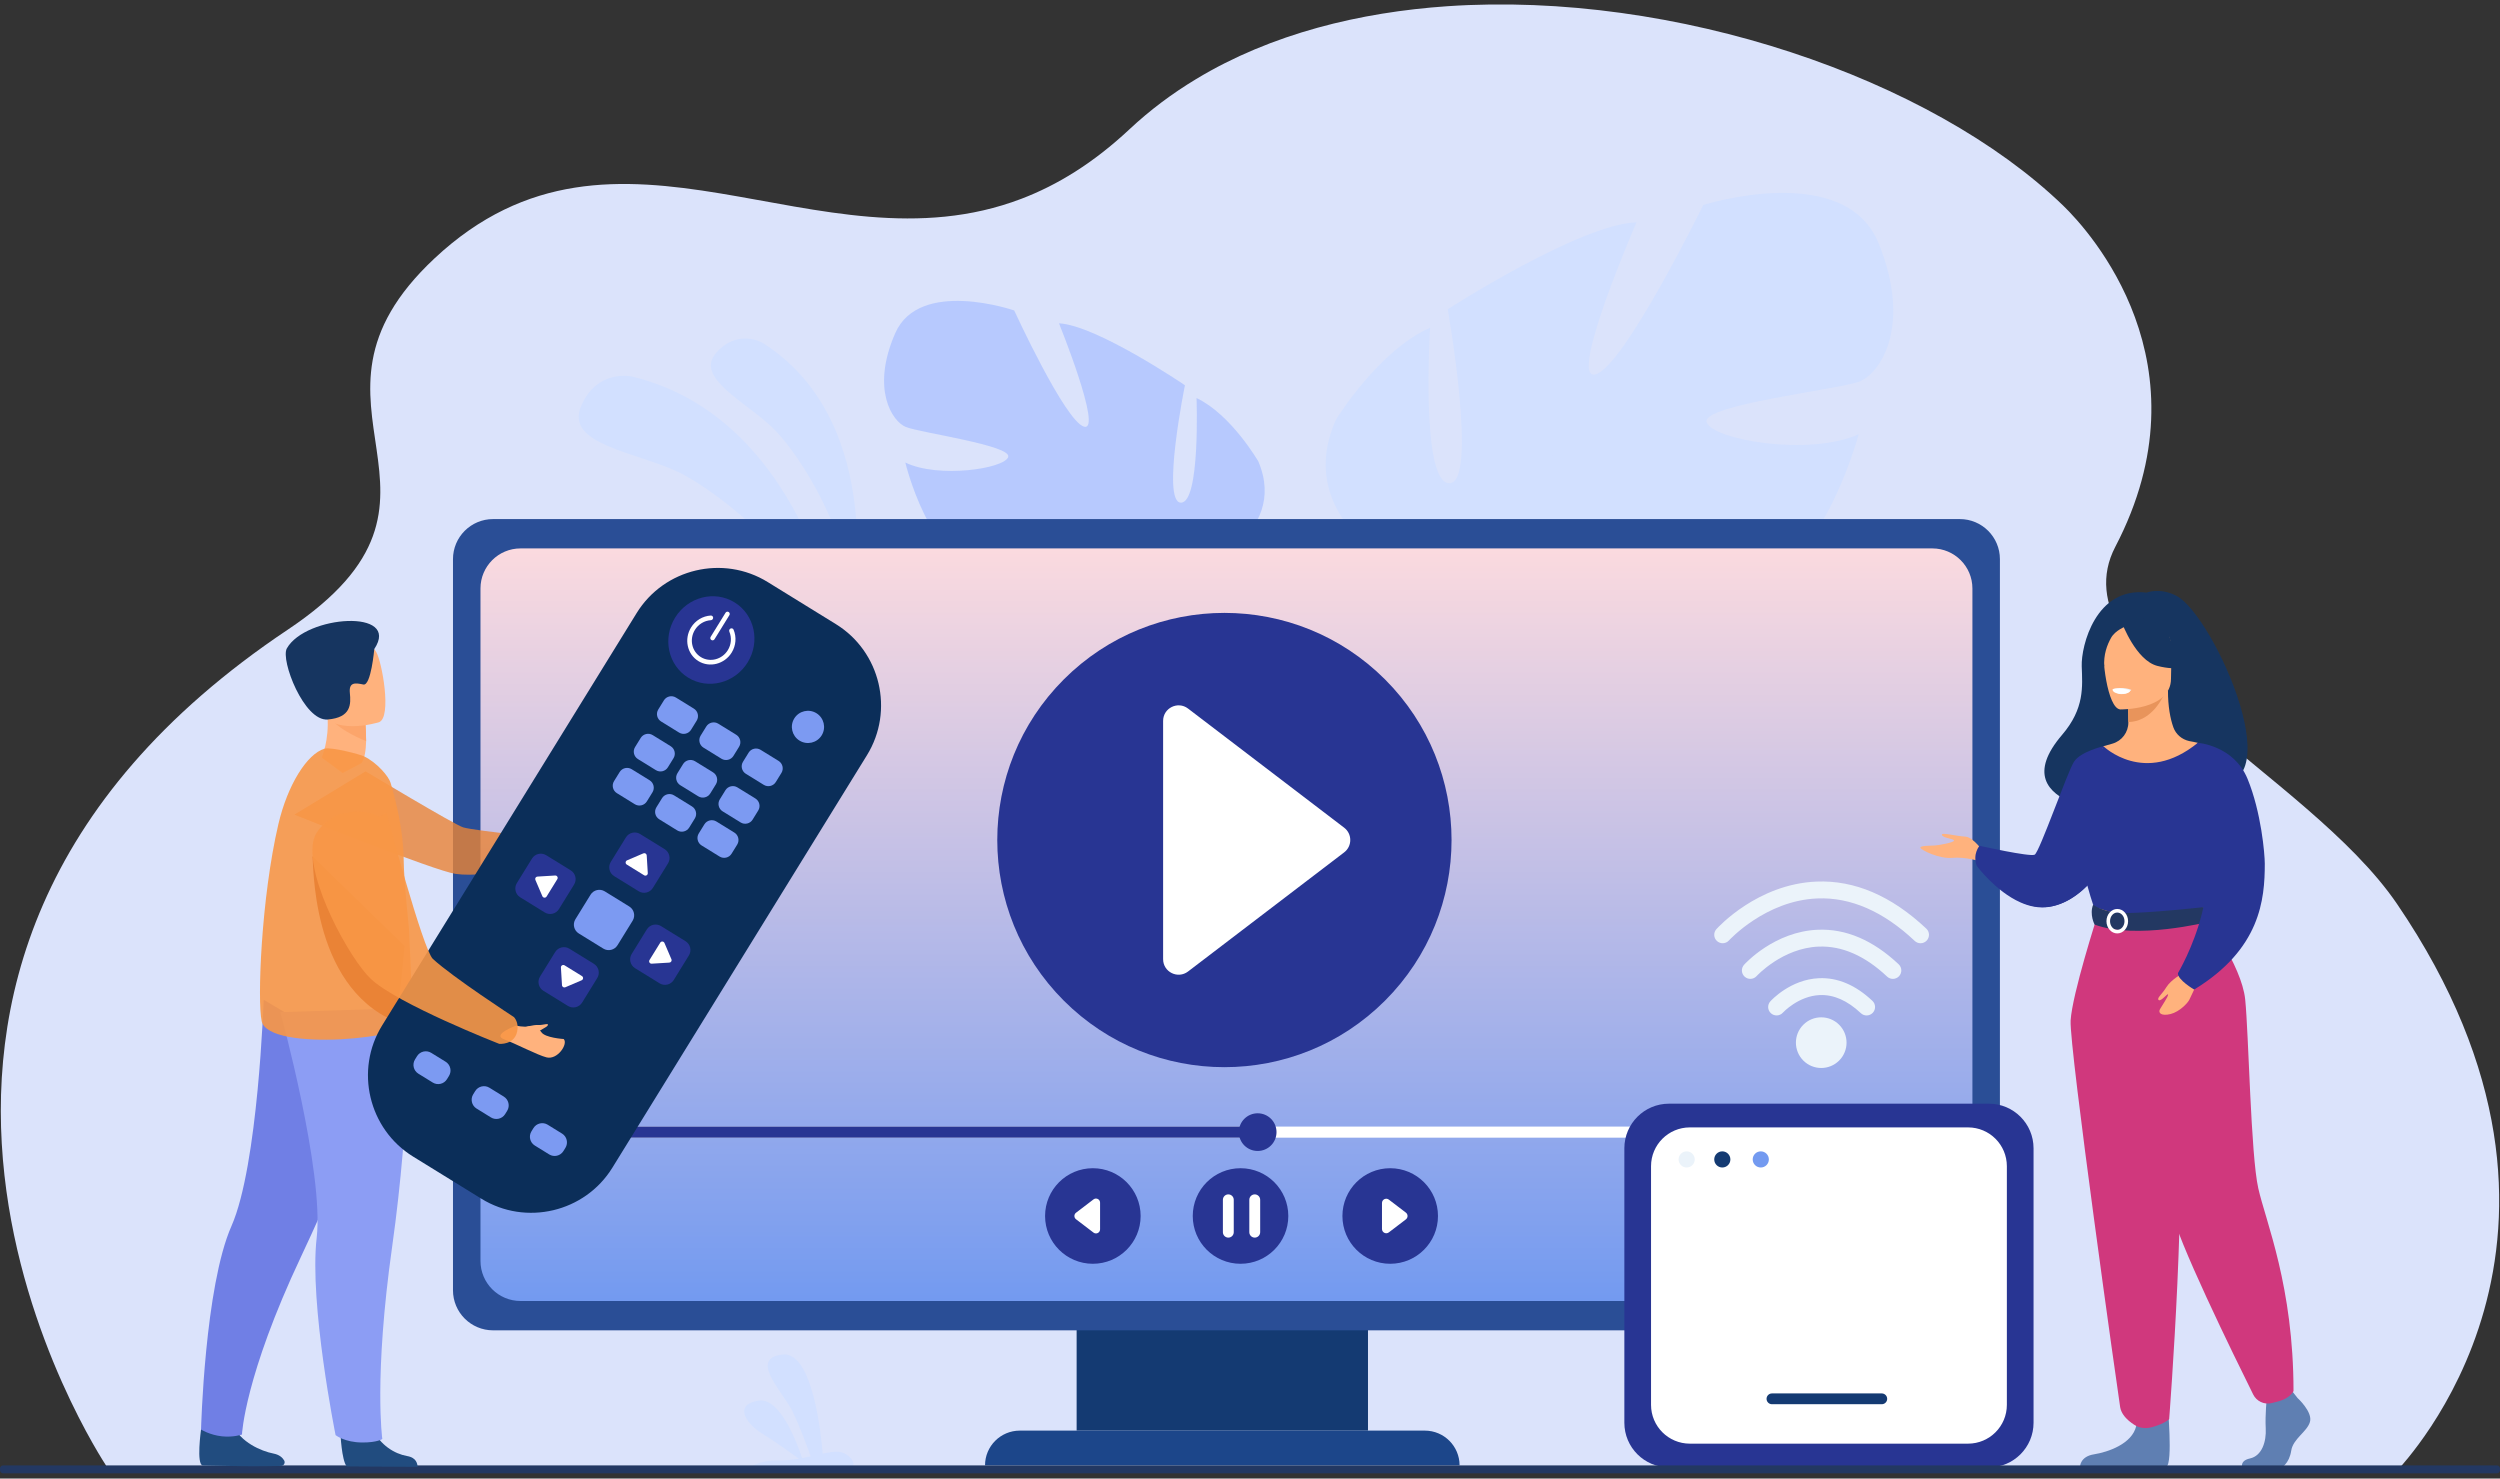 <svg width="443" height="262" viewBox="0 0 443 262" fill="none" xmlns="http://www.w3.org/2000/svg">
<rect x="0" y="0" width="443" height="262" fill="#333333" stroke="none"/>
<path d="M425.017 260.371C398.939 260.371 19.055 260.456 18.835 259.836L18.798 259.757C18.798 259.757 18.761 259.68 18.761 259.642C18.616 259.332 -39.77 172.218 50.998 111.574C86.513 87.846 48.776 72.182 77.017 45.767C109.474 15.411 144.895 48.992 180.986 35.227C187.363 32.797 193.761 28.886 200.167 22.885C203.772 19.51 207.724 16.559 211.955 14.01C225.306 5.935 241.074 2.16 256.451 1.104C296.777 -1.645 342.16 13.819 365.58 36.42C370.295 40.971 391.737 64.52 374.835 96.887C364.164 117.323 408.869 136.841 424.754 160.177C465.143 219.509 425.384 259.597 425.017 260.371Z" fill="#DBE3FB"/>
<g opacity="0.8">
<path d="M211.289 101.577C211.289 101.577 228.611 95.027 222.977 81.764C222.977 81.764 218.13 73.411 212.026 70.535C212.026 70.535 212.718 89.156 209.245 89.07C205.772 88.985 209.971 68.265 209.971 68.265C209.971 68.265 194.354 57.643 187.654 57.291C187.654 57.291 195.439 76.542 192.095 75.604C188.75 74.666 179.717 55.011 179.717 55.011C179.717 55.011 162.94 49.225 158.635 59.036C154.331 68.847 158.037 74.632 160.498 75.655C162.959 76.678 179.396 78.927 178.65 80.993C177.904 83.06 166.314 84.806 160.423 81.961C160.423 81.961 164.715 99.816 173.791 100.307C182.867 100.797 186.468 95.674 192.072 96.079C197.675 96.484 201.499 98.583 198.506 99.659C195.512 100.735 186.288 98.325 181.243 101.457C176.198 104.589 172.225 106.389 180.278 109.341C188.331 112.292 203.405 113.465 207.347 107.521C211.289 101.577 211.289 101.577 211.289 101.577Z" fill="#AEC3FF"/>
<path d="M166.039 63.414C166.039 63.414 208.606 84.617 211.29 101.576C211.29 101.576 209.99 108.788 213.217 117.769L212.737 120.965C212.737 120.965 209.681 109.395 207.348 107.52C207.348 107.52 219.472 94.962 166.039 63.414Z" fill="#AEC3FF"/>
<path d="M213.216 117.769C213.216 117.769 218.543 129.282 212.696 141.446L210.992 140.703C210.992 140.703 214.824 126.913 212.274 119.306C209.724 111.699 213.216 117.769 213.216 117.769Z" fill="#AEC3FF"/>
</g>
<path d="M149.496 116.045C149.496 116.045 143.91 74.388 111.95 66.712C111.95 66.712 105.722 65.315 102.938 72.05C100.153 78.785 112.682 80.073 120.155 83.63C127.627 87.187 144.522 100.808 149.496 116.045Z" fill="#D2E0FF"/>
<path d="M150.984 108.499C150.984 108.499 157.683 75.111 135.219 60.808C135.219 60.808 130.815 58.097 126.907 62.523C122.999 66.949 132.259 71.238 137.047 75.932C141.834 80.627 151.188 95.514 150.984 108.499Z" fill="#D2E0FF"/>
<path d="M329.49 67.606C325.809 69.028 301.394 71.736 302.42 74.822C303.444 77.909 320.534 80.932 329.361 76.944C329.361 76.944 326.073 89.234 319.688 97.12C311.782 97.159 300.583 97.211 286.751 97.275C285.229 96.822 283.672 96.565 281.982 96.644C279.974 96.737 278.113 96.983 276.511 97.323C271.453 97.349 266.113 97.374 260.518 97.4L242.862 97.481C237.124 92.478 232.048 84.682 236.778 74.287C236.778 74.287 244.267 62.109 253.41 58.081C253.41 58.081 251.686 85.619 256.828 85.624C261.973 85.626 256.539 54.799 256.539 54.799C256.539 54.799 280.057 39.667 289.987 39.399C289.987 39.399 277.736 67.598 282.723 66.338C287.71 65.075 301.82 36.323 301.82 36.323C301.82 36.323 326.873 28.392 332.873 43.076C338.876 57.763 333.172 66.185 329.49 67.606Z" fill="#D2E0FF"/>
<path d="M251.165 130.379C250.962 131.029 250.797 131.568 250.676 131.964C250.817 131.419 250.982 130.887 251.165 130.379Z" fill="#D2E0FF"/>
<path d="M321.725 49.293C282.24 71.27 266.412 87.047 260.52 97.4L255.815 97.422C268.437 74.382 320.394 49.916 321.725 49.293Z" fill="#D2E0FF"/>
<path d="M132.823 260.143L150.943 260.059C151.91 259.231 150.258 257.368 148.541 257.25C147.795 257.197 146.853 257.358 145.777 257.59C145.512 254.279 144.019 239.398 138.655 240.021C132.625 240.719 138.686 246.577 140.408 250.055C141.683 252.63 143.033 256.326 143.651 258.07C143.161 258.179 142.654 258.285 142.137 258.383C141.326 255.931 138.312 247.685 134.53 248.183C130.089 248.767 131.89 252.071 135.049 254.022C137.366 255.457 140.213 257.499 141.565 258.485C140.424 258.677 139.232 258.808 138.023 258.786C134.919 258.726 133.408 259.648 132.823 260.143Z" fill="#D2E0FF"/>
<path d="M242.407 232.534H190.779V253.505H242.407V232.534Z" fill="#143A72"/>
<path d="M258.638 259.667H174.547C174.547 256.264 177.306 253.505 180.709 253.505H252.476C255.879 253.505 258.638 256.264 258.638 259.667Z" fill="#1C468A"/>
<path d="M347.283 235.735H87.369C83.447 235.735 80.268 232.555 80.268 228.634V99.082C80.268 95.16 83.447 91.981 87.369 91.981H347.283C351.205 91.981 354.384 95.16 354.384 99.082V228.634C354.384 232.555 351.205 235.735 347.283 235.735Z" fill="#2A4E96"/>
<path d="M342.411 230.536H92.242C88.32 230.536 85.141 227.357 85.141 223.435V104.28C85.141 100.358 88.32 97.179 92.242 97.179H342.411C346.333 97.179 349.512 100.358 349.512 104.28V223.435C349.512 227.357 346.333 230.536 342.411 230.536Z" fill="url(#paint0_linear_85_2182)"/>
<path d="M330.093 199.63H95.744V201.595H330.093V199.63Z" fill="white"/>
<path d="M224.201 199.63H95.719V201.595H224.201V199.63Z" fill="#283593"/>
<path d="M219.52 200.613C219.52 198.769 221.015 197.274 222.859 197.274C224.703 197.274 226.198 198.769 226.198 200.613C226.198 202.457 224.703 203.952 222.859 203.952C221.015 203.952 219.52 202.457 219.52 200.613Z" fill="#283593"/>
<path d="M245.426 177.314C261.145 161.596 261.145 136.112 245.426 120.393C229.708 104.675 204.224 104.675 188.505 120.393C172.787 136.112 172.787 161.596 188.505 177.314C204.224 193.033 229.708 193.033 245.426 177.314Z" fill="#283593"/>
<path d="M206.104 127.74V169.967C206.104 172.243 208.711 173.533 210.52 172.152L238.188 151.039C239.629 149.938 239.629 147.768 238.188 146.668L210.52 125.554C208.711 124.174 206.104 125.464 206.104 127.74Z" fill="white"/>
<path d="M219.822 223.941C224.498 223.941 228.288 220.15 228.288 215.475C228.288 210.799 224.498 207.008 219.822 207.008C215.146 207.008 211.356 210.799 211.356 215.475C211.356 220.15 215.146 223.941 219.822 223.941Z" fill="#283593"/>
<path d="M185.188 215.475C185.188 210.799 188.978 207.008 193.654 207.008C198.33 207.008 202.12 210.799 202.12 215.475C202.12 220.15 198.33 223.941 193.654 223.941C188.978 223.941 185.188 220.15 185.188 215.475Z" fill="#283593"/>
<path d="M237.877 215.475C237.877 210.799 241.668 207.008 246.344 207.008C251.019 207.008 254.81 210.799 254.81 215.475C254.81 220.15 251.019 223.941 246.344 223.941C241.668 223.941 237.877 220.15 237.877 215.475Z" fill="#283593"/>
<path d="M194.933 217.84V213.109C194.933 212.509 194.245 212.168 193.768 212.532L190.668 214.898C190.288 215.188 190.288 215.761 190.668 216.051L193.768 218.416C194.245 218.781 194.933 218.44 194.933 217.84Z" fill="white"/>
<path d="M244.887 213.172V217.778C244.887 218.404 245.604 218.759 246.102 218.379L249.12 216.076C249.516 215.773 249.516 215.176 249.12 214.874L246.102 212.571C245.604 212.191 244.887 212.546 244.887 213.172Z" fill="white"/>
<path d="M217.659 219.306C217.128 219.306 216.697 218.875 216.697 218.344V212.605C216.697 212.074 217.128 211.643 217.659 211.643C218.191 211.643 218.621 212.074 218.621 212.605V218.344C218.622 218.875 218.191 219.306 217.659 219.306Z" fill="white"/>
<path d="M222.341 219.306C221.81 219.306 221.379 218.875 221.379 218.344V212.605C221.379 212.074 221.81 211.643 222.341 211.643C222.872 211.643 223.303 212.074 223.303 212.605V218.344C223.303 218.875 222.872 219.306 222.341 219.306Z" fill="white"/>
<path d="M325.895 187.932C327.647 186.179 327.647 183.338 325.895 181.586C324.143 179.834 321.302 179.834 319.55 181.586C317.797 183.338 317.797 186.179 319.55 187.932C321.302 189.684 324.143 189.684 325.895 187.932Z" fill="#EBF3FA"/>
<path d="M330.766 179.938C330.398 179.938 330.03 179.803 329.741 179.531C327.384 177.31 324.946 176.229 322.493 176.325C318.675 176.471 315.95 179.416 315.922 179.446C315.368 180.055 314.423 180.103 313.812 179.55C313.201 178.997 313.15 178.056 313.7 177.443C313.843 177.284 317.253 173.549 322.34 173.337C325.635 173.199 328.818 174.551 331.792 177.354C332.393 177.92 332.421 178.867 331.855 179.468C331.56 179.78 331.164 179.938 330.766 179.938Z" fill="#EBF3FA"/>
<path d="M335.418 173.457C335.05 173.457 334.681 173.322 334.393 173.05C330.478 169.361 326.396 167.571 322.267 167.737C315.845 167.991 311.315 172.913 311.27 172.963C310.716 173.574 309.771 173.623 309.159 173.071C308.546 172.519 308.495 171.576 309.046 170.962C309.262 170.722 314.422 165.071 322.114 164.75C327.091 164.541 331.912 166.602 336.444 170.873C337.045 171.439 337.073 172.386 336.507 172.987C336.213 173.299 335.816 173.457 335.418 173.457Z" fill="#EBF3FA"/>
<path d="M340.321 167.142C339.953 167.142 339.584 167.007 339.295 166.735C333.74 161.5 327.929 158.963 322.03 159.203C312.864 159.571 306.432 166.577 306.368 166.648C305.815 167.26 304.87 167.31 304.257 166.757C303.644 166.205 303.593 165.261 304.144 164.648C304.437 164.321 311.44 156.651 321.876 156.216C328.623 155.934 335.173 158.741 341.347 164.558C341.948 165.125 341.976 166.071 341.409 166.672C341.115 166.985 340.718 167.142 340.321 167.142Z" fill="#EBF3FA"/>
<path d="M352.437 260.017H295.745C291.377 260.017 287.836 256.477 287.836 252.109V203.481C287.836 199.113 291.377 195.573 295.745 195.573H352.437C356.805 195.573 360.345 199.113 360.345 203.481V252.109C360.345 256.477 356.804 260.017 352.437 260.017Z" fill="#283593"/>
<path d="M348.739 255.815H299.441C295.643 255.815 292.564 252.736 292.564 248.938V206.653C292.564 202.854 295.643 199.776 299.441 199.776H348.739C352.537 199.776 355.616 202.855 355.616 206.653V248.938C355.616 252.736 352.537 255.815 348.739 255.815Z" fill="white"/>
<path d="M333.451 248.829H313.99C313.462 248.829 313.033 248.4 313.033 247.872C313.033 247.344 313.462 246.915 313.99 246.915H333.451C333.979 246.915 334.408 247.344 334.408 247.872C334.408 248.4 333.979 248.829 333.451 248.829Z" fill="#143A72"/>
<path d="M297.447 205.451C297.447 204.66 298.088 204.02 298.878 204.02C299.669 204.02 300.309 204.66 300.309 205.451C300.309 206.241 299.669 206.882 298.878 206.882C298.088 206.882 297.447 206.241 297.447 205.451Z" fill="#EBF3FA"/>
<path d="M303.762 205.451C303.762 204.66 304.402 204.02 305.192 204.02C305.983 204.02 306.624 204.66 306.624 205.451C306.624 206.241 305.983 206.882 305.192 206.882C304.402 206.882 303.762 206.241 303.762 205.451Z" fill="#143A72"/>
<path d="M310.58 205.451C310.58 204.66 311.22 204.02 312.011 204.02C312.801 204.02 313.442 204.66 313.442 205.451C313.442 206.241 312.801 206.882 312.011 206.882C311.22 206.882 310.58 206.241 310.58 205.451Z" fill="#739AF0"/>
<path d="M385.666 105.578C382.728 104.053 380.374 105.011 380.374 105.011C371.383 103.955 368.76 114.44 368.882 118.048C369.003 121.655 369.416 125.53 365.401 130.217C353.804 143.755 378.093 144.352 378.093 144.352C378.298 133.536 391.264 137.483 390.696 138.578C407.317 142.567 392.348 109.044 385.666 105.578Z" fill="#163560"/>
<path d="M351.616 151.168C351.616 151.168 349.733 148.302 348.215 148.245C346.698 148.189 343.888 147.402 344.112 147.964C344.337 148.526 346.08 148.582 346.248 148.92C346.417 149.257 343.663 149.763 342.876 149.819C342.089 149.875 340.234 149.819 340.29 150.212C340.347 150.606 343.633 152.236 345.952 152.011C348.272 151.786 351.138 152.685 351.138 152.685L351.616 151.168Z" fill="#FFB27D"/>
<path d="M373.852 151.45C373.852 151.45 372.993 153.151 371.434 155.106C369.555 157.46 366.659 160.178 363.021 160.714C361.284 160.971 359.585 160.597 358.024 159.903C358.02 159.902 358.018 159.902 358.018 159.902C353.601 157.941 350.279 153.431 350.279 153.431C349.501 151.308 350.775 149.868 350.775 149.868C350.775 149.868 359.695 151.874 360.544 151.449C361.393 151.025 366.349 136.749 367.528 134.955C368.709 133.161 372.73 132.23 372.73 132.23L373.852 151.45Z" fill="#283593"/>
<path d="M371.586 155.056C369.707 157.409 366.811 160.128 363.174 160.664C361.436 160.921 359.737 160.547 358.176 159.853C358.349 159.876 362.76 160.421 364.519 157.275C366.313 154.065 368.252 148.968 370.917 150.667C372.066 151.401 372.015 153.223 371.586 155.056Z" fill="#283593"/>
<path d="M407.13 247.732C407.13 247.732 409.852 250.215 409.32 251.98C408.789 253.745 406.333 254.922 406.001 257.079C405.669 259.236 404.342 260.412 403.147 260.412C401.952 260.412 397.45 260.412 397.45 260.412C397.45 260.412 396.57 258.894 398.695 258.437C400.819 257.979 401.62 255.445 401.487 253.091C401.354 250.738 401.686 247.601 401.686 247.601L406.2 246.555L407.13 247.732Z" fill="#5F7FB2"/>
<path d="M384.093 248.786C384.093 248.786 385.073 259.309 383.878 259.897L368.586 259.866C368.586 259.866 368.586 258.101 371.042 257.709C373.498 257.316 377.813 255.879 378.543 252.676C379.273 249.473 384.093 248.786 384.093 248.786Z" fill="#5F7FB2"/>
<path d="M394.99 173.296C391.843 166.239 389.918 164.214 390.286 162.024C390.559 160.393 389.452 131.628 389.452 131.628C389.079 131.512 388.331 131.408 387.921 131.317C386.631 131.031 385.562 130.124 385.118 128.879C384.582 127.379 384.156 125.164 384.166 122.389L383.763 122.468L376.986 123.81C376.986 123.81 377.139 125.943 377.144 127.953C377.144 127.969 377.144 127.986 377.144 128.003C377.153 129.748 376.008 131.288 374.331 131.772C373.475 132.019 372.73 132.23 372.73 132.23C372.73 132.23 370.241 139.336 369.766 146.635C369.291 153.935 374.292 157.106 369.728 171.693C365.069 186.591 396.729 177.196 394.99 173.296Z" fill="#FFB27D"/>
<path d="M376.986 123.81C376.986 123.81 377.14 125.943 377.145 127.952C380.938 127.845 382.943 124.385 383.764 122.468L376.986 123.81Z" fill="#E8945B"/>
<path d="M375.719 125.713C375.719 125.713 384.693 125.861 384.699 120.272C384.705 114.682 385.868 110.937 380.138 110.606C374.409 110.275 373.294 112.407 372.838 114.272C372.382 116.137 373.385 125.531 375.719 125.713Z" fill="#FFB27D"/>
<path d="M376.051 110.468C376.051 110.468 378.508 117.026 382.278 117.996C386.049 118.966 387.685 117.955 387.685 117.955C387.685 117.955 384.792 115.658 384.192 111.647C384.192 111.647 377.904 107.347 376.051 110.468Z" fill="#163560"/>
<path d="M376.661 111C376.661 111 374.839 111.681 374.089 113.01C373.356 114.31 372.731 116.03 372.876 118.142C372.876 118.142 371.025 113.684 373.105 111.163C375.311 108.489 376.661 111 376.661 111Z" fill="#163560"/>
<path d="M377.672 122.245C377.672 122.245 377.053 123.06 375.814 123.001C374.816 122.954 374.432 122.088 374.432 122.088C374.432 122.088 376.265 121.648 377.672 122.245Z" fill="#EBF3FA"/>
<path d="M395.857 144.353C395.857 144.353 396.085 147.565 395.857 151.42C395.705 153.976 393.12 157.399 392.754 158.246C391.833 160.369 390.796 160.715 390.796 160.715L382.767 162.683L379.943 163.374L371.041 160.715C371.041 160.715 366.986 149.397 368.614 143.026C370.242 136.655 372.73 132.23 372.73 132.23C372.73 132.23 379.994 139.343 389.453 131.627L395.857 144.353Z" fill="#283593"/>
<path d="M393.659 152.413C393.508 154.968 393.273 157.348 392.906 158.195C391.986 160.319 390.948 160.664 390.948 160.664L382.919 162.632L379.432 161.607C379.432 161.607 390.894 158.755 392.281 145.438L393.659 152.413Z" fill="#283593"/>
<path d="M371.607 162.433C371.607 162.433 367.198 176.156 366.915 180.828C366.632 185.5 375.342 247.2 375.693 249.352C376.023 251.382 378.543 252.675 378.543 252.675C378.543 252.675 379.702 253.359 381.356 252.892C383.651 252.244 384.376 251.468 384.376 251.468C384.376 251.468 387.808 207.464 385.684 191.745C383.56 176.026 383.536 162.433 383.536 162.433H371.607Z" fill="#D0387D"/>
<path d="M390.495 161.968C390.495 161.968 397.22 170.991 397.847 177.091C398.474 183.191 398.831 204.616 400.166 210.563C401.502 216.509 406.41 227.953 406.41 246.5C406.41 246.5 405.9 247.563 404.325 248.129C403.821 248.31 403.146 248.486 402.491 248.636C401.192 248.934 399.859 248.299 399.266 247.105C395.949 240.425 385.38 218.88 384.838 214.408C384.455 211.243 381.118 190.296 373.839 178.004C372.091 175.053 374.911 163.318 374.911 163.318L390.495 161.968Z" fill="#D0387D"/>
<path d="M377.472 122.395C377.472 122.395 377.317 123.054 375.679 122.952C375.679 122.952 374.303 122.867 374.345 122.143C374.345 122.143 375.679 121.628 377.472 122.395Z" fill="white"/>
<path d="M370.902 160.314C370.902 160.314 372.673 161.714 376.188 161.785C380.388 161.869 390.795 160.714 390.795 160.714C390.795 160.714 391.257 162.006 391.238 163.37C391.238 163.37 378.528 166.576 371.164 163.838C371.164 163.838 370.214 162.051 370.902 160.314Z" fill="#233862"/>
<path d="M375.18 165.404C374.123 165.404 373.264 164.431 373.264 163.235C373.264 162.04 374.123 161.067 375.18 161.067C376.237 161.067 377.097 162.04 377.097 163.235C377.097 164.431 376.237 165.404 375.18 165.404ZM375.18 161.702C374.474 161.702 373.899 162.39 373.899 163.235C373.899 164.081 374.474 164.769 375.18 164.769C375.887 164.769 376.461 164.081 376.461 163.235C376.461 162.39 375.886 161.702 375.18 161.702Z" fill="white"/>
<path d="M386.831 172.436C386.831 172.436 384.723 173.564 383.89 174.914C383.058 176.265 382.115 176.875 382.522 177.208C382.929 177.541 384.186 175.839 384.186 176.246C384.186 176.653 383.113 178.17 382.744 178.835C382.374 179.501 382.997 180.093 384.627 179.686C386.258 179.279 387.737 177.651 387.959 177.134C388.181 176.616 389.437 174.063 389.437 174.063L386.831 172.436Z" fill="#FFB27D"/>
<path d="M389.452 131.627C389.452 131.627 395.822 132.073 398.264 138.009C400.706 143.945 401.32 151.377 401.32 153.053C401.32 159.367 400.571 168.165 388.808 175.35C388.808 175.35 385.842 173.632 385.93 172.436C385.93 172.436 396.807 154.385 387.115 142.932C385.223 140.696 389.452 131.627 389.452 131.627Z" fill="#283593"/>
<path d="M442.451 261.073H0.549C0.247 261.073 0 260.826 0 260.524V260.216C0 259.914 0.247 259.667 0.549 259.667H442.451C442.753 259.667 443 259.914 443 260.216V260.524C443 260.826 442.753 261.073 442.451 261.073Z" fill="#233862"/>
<path d="M99.425 150.5C99.304 148.873 99.106 148.685 99.106 148.685C99.106 148.685 84.448 147.301 82.061 146.607C80.645 146.196 64.779 136.684 64.779 136.684L52.166 144.354C52.166 144.354 77.021 154.324 80.719 154.851C86.83 155.723 97.177 152.453 97.177 152.453C97.177 152.453 99.52 151.777 99.425 150.5Z" fill="#EA8336" fill-opacity="0.8"/>
<path d="M60.33 253.992C60.33 253.992 60.524 258.705 61.429 259.851L74.019 259.924C73.931 259.438 73.879 258.314 72.138 258.01C69.938 257.627 67.354 256.092 66.023 253.185C64.62 250.126 60.33 253.992 60.33 253.992Z" fill="#214C7F"/>
<path d="M35.624 253.312C35.624 253.312 34.746 259.574 35.938 259.683C36.096 259.698 41.012 259.777 43.14 259.813C45.643 259.854 49.755 259.766 49.755 259.766C50.273 259.788 50.611 259.228 50.348 258.782C50.059 258.293 49.508 257.771 48.457 257.569C46.264 257.146 42.611 255.536 41.329 252.606C39.981 249.523 35.624 253.312 35.624 253.312Z" fill="#214C7F"/>
<path d="M66.878 189.151C66.878 189.151 63.377 201.4 53.344 222.672C43.311 243.945 42.877 254.196 42.877 254.196C42.877 254.196 41.358 254.733 39.343 254.519C37.163 254.286 35.625 253.313 35.625 253.313C35.625 253.313 36.275 227.994 41.014 217.259C45.753 206.524 46.719 177.149 46.719 177.149L66.878 189.151Z" fill="#707FE5"/>
<path d="M72.497 178.611C72.497 178.611 72.776 197.578 69.494 220.868C66.212 244.157 67.746 254.988 67.746 254.988C67.746 254.988 66.877 255.622 64.201 255.611C61.069 255.599 59.465 254.305 59.465 254.305C59.465 254.305 54.767 231.007 56.114 219.35C57.461 207.693 49.682 179.35 49.682 179.35L72.497 178.611Z" fill="#8C9DF4"/>
<path d="M64.875 131.328C64.842 132.816 64.644 134.437 64.048 135.231L60.708 136.984L57.004 134.238C57.004 134.238 58.36 131.229 58.029 126.83C57.996 126.565 57.864 124.879 57.864 124.846L59.716 125.772L64.743 128.285C64.743 128.285 64.743 128.385 64.776 128.517C64.808 129.013 64.875 130.104 64.875 131.328Z" fill="#FFB27D"/>
<path d="M73.186 180.679C73.525 184.063 47.58 186.496 46.369 180.954C45.576 177.34 46.283 159.048 49.334 146.023C50.965 139.064 54.415 133.573 57.518 132.661C58.66 132.326 63.778 133.662 64.496 134.014C66.868 135.178 68.88 137.597 69.212 138.712C69.683 140.295 70.224 142.326 70.666 144.562C71.142 146.988 71.504 149.656 71.53 152.268C71.549 154.24 71.748 156.9 72.014 159.826C72.154 161.364 72.314 162.974 72.473 164.599C72.473 164.609 72.477 164.617 72.477 164.628C72.498 164.942 72.603 167.363 72.727 170.233C72.821 172.436 72.926 174.902 73.012 176.888C73.106 179.001 73.173 180.566 73.186 180.679Z" fill="#F99746" fill-opacity="0.9"/>
<path d="M64.875 131.328C62.99 130.568 59.385 128.848 58.392 126.896C57.962 126.036 58.624 125.772 59.715 125.772L64.742 128.285C64.742 128.285 64.742 128.385 64.775 128.517C64.808 129.013 64.875 130.104 64.875 131.328Z" fill="#FCA56B"/>
<path d="M67.163 127.977C67.163 127.977 58.135 130.793 56.467 125.144C54.8 119.494 52.512 116.053 58.206 114.016C63.9 111.979 65.66 113.803 66.676 115.553C67.691 117.303 69.468 127.099 67.163 127.977Z" fill="#FFB27D"/>
<path d="M66.322 115.008C66.322 115.008 65.746 121.582 64.387 121.297C63.027 121.011 61.794 120.8 61.993 122.782C62.192 124.763 62.256 127.145 58.066 127.496C53.877 127.846 49.675 116.947 50.826 114.901C54.147 108.998 71.122 107.807 66.322 115.008Z" fill="#163560"/>
<path d="M70.034 181C54.801 174.547 55.627 152.341 55.359 151.738L71.689 167.627C71.489 169.612 71.295 171.693 71.097 173.792C71.094 173.805 71.097 173.817 71.095 173.83C71.044 174.234 70.583 177.33 70.034 181Z" fill="#EA8336"/>
<path d="M85.295 212.409L73.199 204.944C65.303 200.07 62.829 189.621 67.703 181.725L112.816 108.633C117.689 100.736 128.138 98.263 136.035 103.137L148.13 110.603C156.027 115.476 158.5 125.925 153.626 133.822L108.514 206.913C103.64 214.81 93.191 217.283 85.295 212.409Z" fill="#0B2E59"/>
<path d="M140.744 127.309C141.572 125.967 143.331 125.551 144.672 126.379C146.013 127.207 146.43 128.966 145.602 130.307C144.774 131.649 143.015 132.065 141.674 131.237C140.332 130.409 139.916 128.65 140.744 127.309Z" fill="#7C9AF2"/>
<path d="M120.334 129.814L117.145 127.846C116.423 127.4 116.197 126.445 116.643 125.722L117.642 124.104C118.087 123.381 119.043 123.155 119.766 123.601L122.955 125.569C123.677 126.015 123.903 126.971 123.458 127.693L122.459 129.312C122.013 130.034 121.057 130.26 120.334 129.814Z" fill="#7C9AF2"/>
<path d="M127.842 134.448L124.653 132.48C123.931 132.034 123.705 131.078 124.151 130.356L125.15 128.737C125.595 128.015 126.551 127.789 127.274 128.235L130.463 130.203C131.185 130.649 131.411 131.605 130.965 132.327L129.966 133.946C129.521 134.668 128.565 134.894 127.842 134.448Z" fill="#7C9AF2"/>
<path d="M135.348 139.081L132.159 137.113C131.437 136.667 131.211 135.711 131.656 134.989L132.655 133.37C133.101 132.648 134.057 132.422 134.779 132.868L137.968 134.836C138.691 135.282 138.917 136.237 138.471 136.96L137.472 138.578C137.026 139.301 136.07 139.527 135.348 139.081Z" fill="#7C9AF2"/>
<path d="M116.226 136.473L113.036 134.505C112.314 134.059 112.088 133.103 112.533 132.381L113.532 130.762C113.978 130.04 114.934 129.813 115.656 130.259L118.845 132.228C119.568 132.673 119.794 133.629 119.348 134.351L118.349 135.97C117.903 136.692 116.948 136.919 116.226 136.473Z" fill="#7C9AF2"/>
<path d="M123.733 141.107L120.544 139.138C119.822 138.692 119.595 137.737 120.041 137.014L121.04 135.396C121.486 134.673 122.442 134.447 123.164 134.893L126.353 136.861C127.076 137.307 127.302 138.263 126.856 138.985L125.857 140.604C125.411 141.326 124.456 141.552 123.733 141.107Z" fill="#7C9AF2"/>
<path d="M131.239 145.739L128.05 143.771C127.328 143.325 127.101 142.369 127.547 141.647L128.546 140.029C128.992 139.306 129.948 139.08 130.67 139.526L133.859 141.494C134.582 141.94 134.808 142.896 134.362 143.618L133.363 145.237C132.917 145.959 131.962 146.185 131.239 145.739Z" fill="#7C9AF2"/>
<path d="M112.497 142.514L109.308 140.545C108.585 140.1 108.359 139.144 108.805 138.421L109.804 136.803C110.25 136.08 111.206 135.854 111.928 136.3L115.117 138.268C115.839 138.714 116.065 139.67 115.62 140.392L114.621 142.011C114.175 142.733 113.219 142.959 112.497 142.514Z" fill="#7C9AF2"/>
<path d="M120.005 147.148L116.816 145.179C116.093 144.733 115.867 143.778 116.313 143.055L117.312 141.437C117.758 140.714 118.713 140.488 119.436 140.934L122.625 142.902C123.347 143.348 123.573 144.304 123.127 145.026L122.128 146.645C121.683 147.367 120.727 147.593 120.005 147.148Z" fill="#7C9AF2"/>
<path d="M127.511 151.78L124.322 149.812C123.599 149.366 123.373 148.411 123.819 147.688L124.818 146.07C125.264 145.347 126.219 145.121 126.942 145.567L130.131 147.535C130.853 147.981 131.079 148.937 130.634 149.659L129.634 151.278C129.189 152 128.233 152.226 127.511 151.78Z" fill="#7C9AF2"/>
<path d="M86.999 198.012L84.442 196.434C83.587 195.906 83.319 194.775 83.847 193.92L84.207 193.337C84.734 192.482 85.866 192.214 86.721 192.742L89.278 194.32C90.133 194.848 90.4 195.979 89.873 196.834L89.513 197.417C88.985 198.272 87.854 198.539 86.999 198.012Z" fill="#7C9AF2"/>
<path d="M76.688 191.831L74.131 190.253C73.276 189.725 73.009 188.594 73.536 187.739L73.896 187.156C74.424 186.301 75.555 186.033 76.41 186.561L78.967 188.139C79.822 188.667 80.09 189.798 79.562 190.653L79.202 191.236C78.675 192.091 77.543 192.358 76.688 191.831Z" fill="#7C9AF2"/>
<path d="M97.323 204.567L94.766 202.989C93.911 202.461 93.643 201.33 94.171 200.475L94.531 199.893C95.059 199.037 96.19 198.77 97.045 199.297L99.602 200.876C100.457 201.403 100.724 202.534 100.197 203.389L99.837 203.972C99.309 204.827 98.178 205.095 97.323 204.567Z" fill="#7C9AF2"/>
<path d="M106.906 168.092L102.555 165.407C101.7 164.879 101.433 163.748 101.96 162.893L104.646 158.542C105.173 157.687 106.304 157.419 107.16 157.947L111.51 160.632C112.365 161.16 112.633 162.291 112.106 163.146L109.42 167.497C108.892 168.352 107.761 168.62 106.906 168.092Z" fill="#7C9AF2"/>
<path d="M96.531 161.688L92.18 159.002C91.325 158.475 91.058 157.344 91.585 156.488L94.27 152.138C94.798 151.283 95.929 151.015 96.784 151.542L101.135 154.228C101.99 154.756 102.258 155.887 101.731 156.742L99.045 161.093C98.517 161.948 97.386 162.216 96.531 161.688Z" fill="#283593"/>
<path d="M116.877 174.245L112.526 171.56C111.671 171.032 111.403 169.901 111.931 169.046L114.616 164.695C115.144 163.84 116.275 163.572 117.13 164.1L121.481 166.785C122.336 167.313 122.604 168.444 122.076 169.299L119.391 173.65C118.863 174.505 117.732 174.773 116.877 174.245Z" fill="#283593"/>
<path d="M113.176 157.933L108.825 155.248C107.97 154.72 107.702 153.588 108.23 152.734L110.915 148.382C111.443 147.528 112.574 147.26 113.429 147.787L117.78 150.473C118.635 151.001 118.903 152.132 118.375 152.987L115.689 157.338C115.162 158.193 114.031 158.461 113.176 157.933Z" fill="#283593"/>
<path d="M100.637 178.251L96.286 175.566C95.431 175.038 95.163 173.907 95.691 173.052L98.376 168.701C98.904 167.846 100.035 167.578 100.89 168.106L105.241 170.791C106.096 171.319 106.363 172.45 105.836 173.305L103.151 177.656C102.623 178.511 101.492 178.779 100.637 178.251Z" fill="#283593"/>
<path d="M111.063 153.2L114.142 155.101C114.434 155.281 114.808 155.057 114.787 154.714L114.598 151.578C114.58 151.285 114.277 151.098 114.008 151.214L111.119 152.45C110.803 152.585 110.77 153.02 111.063 153.2Z" fill="white"/>
<path d="M103.12 172.958L100.041 171.057C99.749 170.877 99.374 171.101 99.395 171.444L99.585 174.58C99.603 174.873 99.906 175.06 100.175 174.944L103.064 173.708C103.38 173.573 103.412 173.138 103.12 172.958Z" fill="white"/>
<path d="M96.857 158.865L98.758 155.785C98.938 155.493 98.714 155.119 98.371 155.14L95.235 155.33C94.942 155.347 94.755 155.65 94.871 155.92L96.107 158.808C96.242 159.125 96.677 159.157 96.857 158.865Z" fill="white"/>
<path d="M116.992 167.039L115.091 170.118C114.911 170.411 115.135 170.785 115.478 170.764L118.614 170.574C118.907 170.556 119.094 170.254 118.978 169.984L117.742 167.095C117.607 166.78 117.172 166.747 116.992 167.039Z" fill="white"/>
<path d="M119.627 109.444C121.899 105.763 126.619 104.555 130.169 106.746C133.719 108.937 134.755 113.698 132.483 117.379C130.211 121.061 125.491 122.268 121.941 120.077C118.391 117.886 117.354 113.125 119.627 109.444Z" fill="#283593"/>
<path d="M123.751 117.145C121.765 115.92 121.184 113.248 122.454 111.189C123.221 109.947 124.529 109.156 125.952 109.073C126.177 109.06 126.364 109.234 126.369 109.462C126.375 109.691 126.197 109.886 125.973 109.899C124.82 109.966 123.761 110.607 123.14 111.612C122.111 113.279 122.582 115.442 124.189 116.434C125.797 117.426 127.942 116.877 128.97 115.211C129.587 114.21 129.687 112.982 129.238 111.925C129.149 111.717 129.246 111.471 129.452 111.375C129.659 111.279 129.898 111.369 129.987 111.576C130.542 112.881 130.418 114.398 129.656 115.634C128.385 117.692 125.736 118.37 123.751 117.145Z" fill="white"/>
<path d="M126.056 113.411C125.868 113.295 125.809 113.045 125.925 112.857L128.566 108.578C128.682 108.389 128.932 108.33 129.12 108.446C129.309 108.563 129.368 108.812 129.252 109.001L126.61 113.28C126.494 113.469 126.245 113.528 126.056 113.411Z" fill="white"/>
<path d="M91.445 181.743C91.445 181.743 92.924 182.061 93.638 181.864C93.887 181.796 95.221 181.77 95.921 182.888C96.561 183.908 99.888 184.115 99.888 184.115C100.717 184.965 98.806 187.846 96.861 187.371C95.276 186.983 91.338 184.917 89.293 184.152C87.097 183.33 91.445 181.743 91.445 181.743Z" fill="#FFB27D"/>
<path d="M92.924 182.061C92.924 182.061 94.473 181.573 95.335 181.632C96.197 181.692 97.237 181.222 97.088 181.647C96.938 182.072 95.59 182.494 95.301 182.958C95.012 183.422 92.924 182.061 92.924 182.061Z" fill="#FFB27D"/>
<path d="M91.07 180.228C91.07 180.228 80.261 173.195 76.712 169.928C74.952 168.309 68.487 144.04 68.487 144.04L67.153 144.713C64.007 142.922 59.924 144.374 59.924 144.374C59.924 144.374 56.094 146.045 55.505 149.104C54.198 155.886 62.033 170 65.715 173.462C70.465 177.928 88.452 184.967 88.452 184.967C88.452 184.967 91.097 185.23 91.638 182.82C92.012 181.151 91.07 180.228 91.07 180.228Z" fill="#F99746" fill-opacity="0.9"/>
<defs>
<linearGradient id="paint0_linear_85_2182" x1="217.326" y1="97.179" x2="217.326" y2="230.536" gradientUnits="userSpaceOnUse">
<stop stop-color="#FBDADF"/>
<stop offset="1" stop-color="#739AF0"/>
</linearGradient>
</defs>
</svg>
